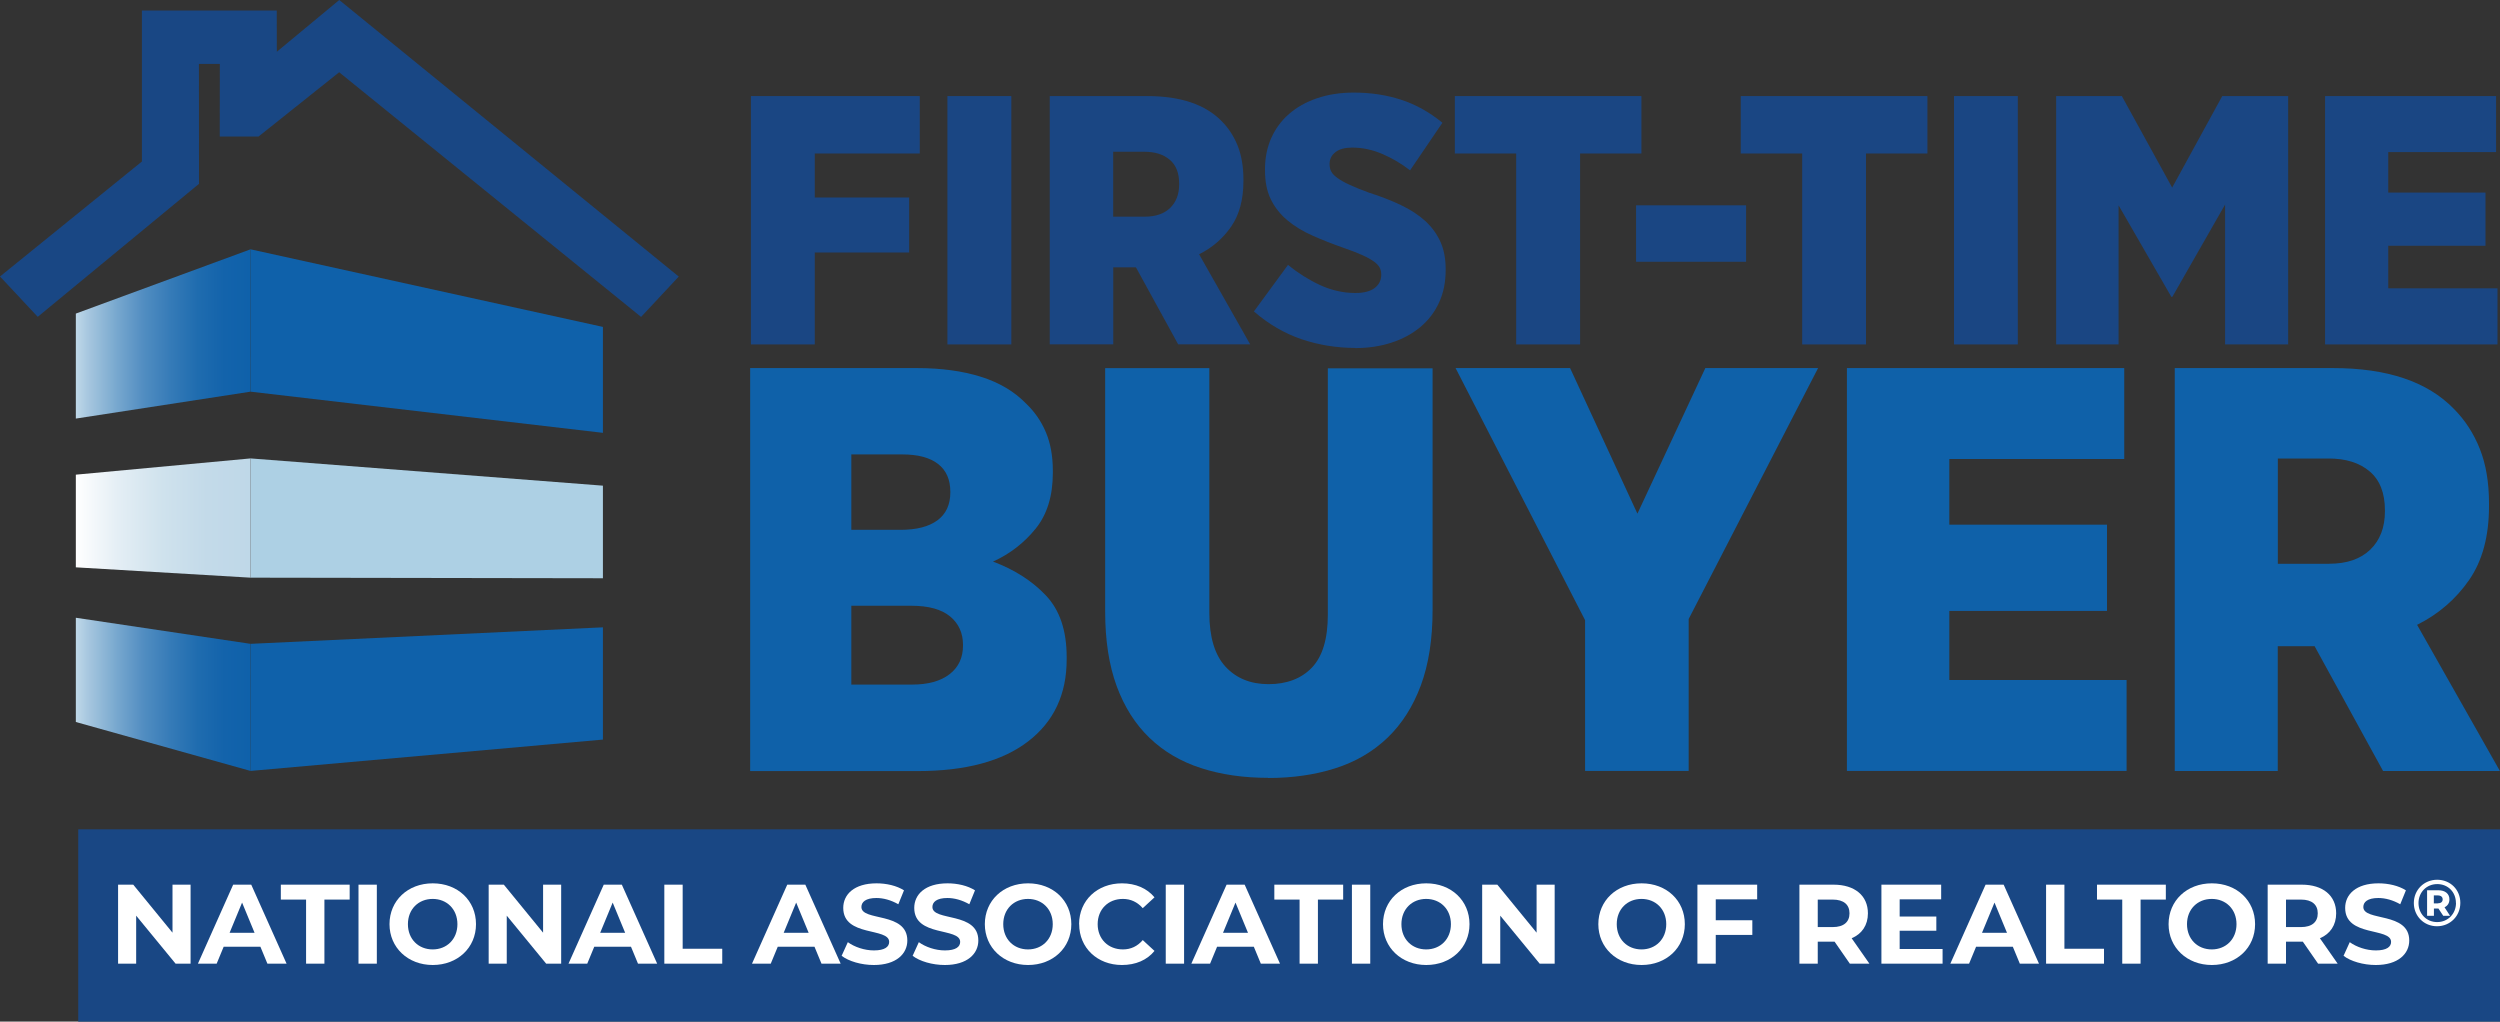 <?xml version="1.0" encoding="UTF-8"?>
<svg id="Layer_1" data-name="Layer 1" xmlns="http://www.w3.org/2000/svg" xmlns:xlink="http://www.w3.org/1999/xlink" viewBox="0 0 300 122.59">
  <rect x="0" y="0" width="300" height="122.59" fill="#333333" stroke="none"/>
  <defs>
    <style>
      .cls-1 {
        fill: #1a4683;
      }

      .cls-2 {
        fill: #add0e4;
      }

      .cls-3 {
        fill: url(#linear-gradient-3);
      }

      .cls-4 {
        fill: url(#linear-gradient-2);
      }

      .cls-5 {
        fill: url(#linear-gradient);
      }

      .cls-6 {
        fill: #fff;
      }

      .cls-7 {
        fill: #0f61a9;
      }

      .cls-8 {
        fill: #0f61aa;
      }

      .cls-9 {
        fill: #194784;
      }
    </style>
    <linearGradient id="linear-gradient" x1="9.1" y1="40.08" x2="30.06" y2="40.08" gradientUnits="userSpaceOnUse">
      <stop offset="0" stop-color="#bfd8e8"/>
      <stop offset=".08" stop-color="#a4c5de"/>
      <stop offset=".24" stop-color="#76a7ce"/>
      <stop offset=".39" stop-color="#518dc1"/>
      <stop offset=".55" stop-color="#347ab7"/>
      <stop offset=".7" stop-color="#1f6caf"/>
      <stop offset=".85" stop-color="#1363ab"/>
      <stop offset="1" stop-color="#0f61aa"/>
    </linearGradient>
    <linearGradient id="linear-gradient-2" x1="9.1" y1="62.17" x2="30.06" y2="62.17" gradientUnits="userSpaceOnUse">
      <stop offset="0" stop-color="#fff"/>
      <stop offset=".24" stop-color="#e4eef5"/>
      <stop offset=".5" stop-color="#cfe2ed"/>
      <stop offset=".75" stop-color="#c3dae9"/>
      <stop offset="1" stop-color="#bfd8e8"/>
    </linearGradient>
    <linearGradient id="linear-gradient-3" y1="83.32" y2="83.32" xlink:href="#linear-gradient"/>
  </defs>
  <g>
    <polygon class="cls-1" points="90.11 11.53 110.37 11.53 110.37 18.42 97.77 18.42 97.77 23.7 109.1 23.7 109.1 30.3 97.77 30.3 97.77 41.33 90.11 41.33 90.11 11.53 90.11 11.53"/>
    <polygon class="cls-1" points="113.69 11.53 121.36 11.53 121.36 41.33 113.69 41.33 113.69 11.53 113.69 11.53"/>
    <path class="cls-1" d="M137.37,26c1.31,0,2.32-.35,3.04-1.04.72-.7,1.09-1.64,1.09-2.83v-.09c0-1.28-.38-2.24-1.13-2.87-.75-.64-1.77-.96-3.04-.96h-3.75v7.79h3.79ZM125.96,11.53h11.71c4,0,6.98,1.01,8.94,3.02.82.82,1.46,1.81,1.92,2.96.45,1.15.68,2.49.68,4.02v.21c0,2.21-.49,4.03-1.47,5.45-.98,1.42-2.26,2.53-3.85,3.32l6.13,10.81h-8.64l-5.07-9.24h-2.72v9.24h-7.62V11.53h0Z"/>
    <path class="cls-1" d="M162.61,41.75c-2.21,0-4.35-.35-6.41-1.04-2.06-.7-3.97-1.81-5.73-3.34l4.09-5.58c1.22.99,2.51,1.8,3.87,2.43,1.36.62,2.77.94,4.21.94,1.02,0,1.79-.2,2.32-.6.52-.4.79-.92.79-1.58v-.04c0-.31-.06-.59-.19-.83-.13-.24-.35-.48-.68-.72-.33-.24-.77-.49-1.34-.75-.57-.26-1.29-.54-2.17-.85-1.39-.48-2.68-.99-3.85-1.51-1.18-.52-2.19-1.14-3.04-1.85-.85-.71-1.51-1.55-1.98-2.51-.47-.96-.7-2.13-.7-3.49v-.13c0-1.36.25-2.6.75-3.73.5-1.12,1.21-2.09,2.13-2.89.92-.81,2.04-1.44,3.36-1.89,1.32-.45,2.79-.68,4.41-.68,2.01,0,3.9.28,5.66.85,1.76.57,3.42,1.49,4.98,2.77l-3.88,5.71c-1.02-.79-2.13-1.45-3.32-1.96-1.19-.51-2.4-.77-3.62-.77-.88,0-1.55.18-2.02.55-.47.37-.7.84-.7,1.41v.04c0,.34.07.64.21.89.14.26.39.51.75.77.35.26.84.53,1.45.81.61.28,1.38.6,2.32.94,1.42.45,2.7.95,3.83,1.49,1.14.54,2.1,1.17,2.9,1.89.79.72,1.4,1.55,1.83,2.49.43.94.64,2.04.64,3.32v.09c0,1.45-.26,2.75-.79,3.9-.53,1.15-1.27,2.13-2.24,2.94-.97.81-2.11,1.43-3.45,1.87-1.33.44-2.8.66-4.39.66h0Z"/>
    <polygon class="cls-1" points="181.94 18.42 174.58 18.42 174.58 11.53 196.97 11.53 196.97 18.42 189.61 18.42 189.61 41.33 181.94 41.33 181.94 18.42 181.94 18.42"/>
    <polygon class="cls-1" points="196.33 24.64 209.53 24.64 209.53 31.41 196.33 31.41 196.33 24.64 196.33 24.64"/>
    <polygon class="cls-1" points="216.26 18.42 208.89 18.42 208.89 11.53 231.29 11.53 231.29 18.42 223.92 18.42 223.92 41.33 216.26 41.33 216.26 18.42 216.26 18.42"/>
    <polygon class="cls-1" points="234.48 11.53 242.14 11.53 242.14 41.33 234.48 41.33 234.48 11.53 234.48 11.53"/>
    <polygon class="cls-1" points="246.74 11.53 254.62 11.53 260.66 22.51 266.67 11.53 274.58 11.53 274.58 41.33 267.01 41.33 267.01 24.55 260.68 35.62 260.56 35.62 254.23 24.64 254.23 41.33 246.74 41.33 246.74 11.53 246.74 11.53"/>
    <polygon class="cls-1" points="279.01 11.53 299.53 11.53 299.53 18.25 286.59 18.25 286.59 23.11 298.26 23.11 298.26 29.49 286.59 29.49 286.59 34.6 299.7 34.6 299.7 41.33 279.01 41.33 279.01 11.53 279.01 11.53"/>
    <path class="cls-7" d="M115.56,77.39c0-1.43-.52-2.57-1.55-3.42-1.03-.85-2.58-1.28-4.64-1.28h-7.21v9.46h7.28c1.92,0,3.42-.41,4.5-1.24,1.08-.83,1.62-1.98,1.62-3.45v-.07h0ZM114.04,59.02c0-1.47-.49-2.59-1.48-3.35-.98-.76-2.41-1.14-4.29-1.14h-6.11v9.05h5.9c1.92,0,3.4-.38,4.43-1.14,1.03-.76,1.55-1.88,1.55-3.35v-.07h0ZM90.01,44.17h20.03c2.9,0,5.46.35,7.66,1.04,2.21.69,4.03,1.77,5.46,3.25,1.01.97,1.8,2.11,2.35,3.42.55,1.31.83,2.84.83,4.59v.28c0,2.76-.69,5-2.07,6.7-1.38,1.7-3.08,3.02-5.11,3.94,2.58.97,4.7,2.32,6.35,4.07,1.66,1.75,2.49,4.21,2.49,7.39v.28c0,4.19-1.54,7.47-4.63,9.84-3.08,2.37-7.5,3.56-13.26,3.56h-20.09v-48.34h0Z"/>
    <path class="cls-7" d="M152.16,93.34c-2.95,0-5.63-.39-8.04-1.17-2.42-.78-4.48-1.99-6.18-3.63-1.7-1.63-3.02-3.71-3.94-6.21-.92-2.51-1.38-5.49-1.38-8.94v-29.21h12.5v29.35c0,2.9.64,5.05,1.93,6.46,1.29,1.4,3.01,2.11,5.18,2.11s3.95-.67,5.21-2c1.27-1.34,1.9-3.45,1.9-6.35v-29.55h12.57v29c0,3.5-.47,6.51-1.41,9.05-.94,2.53-2.28,4.63-4,6.28-1.73,1.66-3.81,2.88-6.25,3.66-2.44.78-5.13,1.17-8.08,1.17h0Z"/>
    <polygon class="cls-7" points="190.21 74.42 174.67 44.17 188.41 44.17 196.49 61.64 204.64 44.17 218.17 44.17 202.64 74.28 202.64 92.51 190.21 92.51 190.21 74.42 190.21 74.42"/>
    <polygon class="cls-7" points="221.63 44.17 254.91 44.17 254.91 55.08 233.92 55.08 233.92 62.96 252.84 62.96 252.84 73.31 233.92 73.31 233.92 81.6 255.19 81.6 255.19 92.51 221.63 92.51 221.63 44.17 221.63 44.17"/>
    <path class="cls-7" d="M279.49,67.65c2.12,0,3.76-.56,4.94-1.69,1.17-1.13,1.76-2.66,1.76-4.59v-.14c0-2.07-.61-3.63-1.83-4.66-1.22-1.04-2.87-1.55-4.94-1.55h-6.08v12.64h6.15ZM260.98,44.17h18.99c6.49,0,11.33,1.63,14.5,4.9,1.33,1.34,2.37,2.93,3.11,4.8.74,1.86,1.1,4.04,1.1,6.53v.35c0,3.59-.79,6.54-2.38,8.84-1.59,2.3-3.67,4.1-6.25,5.39l9.94,17.54h-14.02l-8.22-14.98h-4.42v14.98h-12.36v-48.34h0Z"/>
  </g>
  <rect class="cls-9" x="9.39" y="99.52" width="290.61" height="23.07"/>
  <g>
    <path class="cls-6" d="M22.87,106.16v9.48h-1.8l-4.73-5.76v5.76h-2.17v-9.48h1.82l4.71,5.76v-5.76h2.17Z"/>
    <path class="cls-6" d="M31.24,113.61h-4.4l-.84,2.03h-2.25l4.23-9.48h2.17l4.24,9.48h-2.3l-.84-2.03ZM30.55,111.94l-1.5-3.63-1.5,3.63h3.01Z"/>
    <path class="cls-6" d="M36.73,107.95h-3.03v-1.79h8.26v1.79h-3.03v7.69h-2.2v-7.69Z"/>
    <path class="cls-6" d="M43.02,106.16h2.2v9.48h-2.2v-9.48Z"/>
    <path class="cls-6" d="M46.74,110.9c0-2.82,2.19-4.9,5.19-4.9s5.19,2.07,5.19,4.9-2.21,4.9-5.19,4.9-5.19-2.09-5.19-4.9ZM54.89,110.9c0-1.8-1.27-3.03-2.97-3.03s-2.97,1.23-2.97,3.03,1.27,3.03,2.97,3.03,2.97-1.23,2.97-3.03Z"/>
    <path class="cls-6" d="M67.34,106.16v9.48h-1.8l-4.73-5.76v5.76h-2.17v-9.48h1.82l4.71,5.76v-5.76h2.17Z"/>
    <path class="cls-6" d="M75.71,113.61h-4.4l-.84,2.03h-2.25l4.23-9.48h2.17l4.24,9.48h-2.3l-.84-2.03ZM75.02,111.94l-1.5-3.63-1.5,3.63h3.01Z"/>
    <path class="cls-6" d="M79.72,106.16h2.2v7.69h4.75v1.79h-6.95v-9.48Z"/>
    <path class="cls-6" d="M97.73,113.61h-4.4l-.84,2.03h-2.25l4.23-9.48h2.17l4.24,9.48h-2.3l-.84-2.03ZM97.04,111.94l-1.5-3.63-1.5,3.63h3.01Z"/>
    <path class="cls-6" d="M100.99,114.71l.75-1.65c.8.58,1.99.99,3.13.99,1.3,0,1.83-.43,1.83-1.02,0-1.77-5.51-.56-5.51-4.08,0-1.61,1.3-2.95,4-2.95,1.19,0,2.41.28,3.29.84l-.68,1.67c-.88-.5-1.79-.75-2.63-.75-1.3,0-1.8.49-1.8,1.08,0,1.75,5.51.54,5.51,4.02,0,1.58-1.31,2.94-4.02,2.94-1.5,0-3.02-.45-3.86-1.1Z"/>
    <path class="cls-6" d="M109.51,114.71l.75-1.65c.8.58,1.99.99,3.13.99,1.3,0,1.83-.43,1.83-1.02,0-1.77-5.51-.56-5.51-4.08,0-1.61,1.3-2.95,4-2.95,1.19,0,2.41.28,3.29.84l-.68,1.67c-.88-.5-1.79-.75-2.63-.75-1.3,0-1.8.49-1.8,1.08,0,1.75,5.51.54,5.51,4.02,0,1.58-1.31,2.94-4.02,2.94-1.5,0-3.02-.45-3.86-1.1Z"/>
    <path class="cls-6" d="M118.18,110.9c0-2.82,2.19-4.9,5.19-4.9s5.19,2.07,5.19,4.9-2.21,4.9-5.19,4.9-5.19-2.09-5.19-4.9ZM126.33,110.9c0-1.8-1.27-3.03-2.97-3.03s-2.97,1.23-2.97,3.03,1.27,3.03,2.97,3.03,2.97-1.23,2.97-3.03Z"/>
    <path class="cls-6" d="M129.49,110.9c0-2.86,2.19-4.9,5.15-4.9,1.64,0,3.01.6,3.9,1.68l-1.41,1.3c-.64-.73-1.44-1.11-2.38-1.11-1.77,0-3.03,1.25-3.03,3.03s1.26,3.03,3.03,3.03c.95,0,1.75-.38,2.38-1.12l1.41,1.3c-.89,1.1-2.26,1.69-3.91,1.69-2.94,0-5.13-2.05-5.13-4.9Z"/>
    <path class="cls-6" d="M139.89,106.16h2.2v9.48h-2.2v-9.48Z"/>
    <path class="cls-6" d="M150.45,113.61h-4.4l-.84,2.03h-2.25l4.23-9.48h2.17l4.24,9.48h-2.3l-.84-2.03ZM149.76,111.94l-1.5-3.63-1.5,3.63h3.01Z"/>
    <path class="cls-6" d="M155.95,107.95h-3.03v-1.79h8.26v1.79h-3.03v7.69h-2.2v-7.69Z"/>
    <path class="cls-6" d="M162.23,106.16h2.2v9.48h-2.2v-9.48Z"/>
    <path class="cls-6" d="M165.96,110.9c0-2.82,2.19-4.9,5.19-4.9s5.19,2.07,5.19,4.9-2.21,4.9-5.19,4.9-5.19-2.09-5.19-4.9ZM174.11,110.9c0-1.8-1.27-3.03-2.97-3.03s-2.97,1.23-2.97,3.03,1.27,3.03,2.97,3.03,2.97-1.23,2.97-3.03Z"/>
    <path class="cls-6" d="M186.56,106.16v9.48h-1.8l-4.73-5.76v5.76h-2.17v-9.48h1.82l4.71,5.76v-5.76h2.17Z"/>
    <path class="cls-6" d="M191.8,110.9c0-2.82,2.19-4.9,5.19-4.9s5.19,2.07,5.19,4.9-2.21,4.9-5.19,4.9-5.19-2.09-5.19-4.9ZM199.95,110.9c0-1.8-1.27-3.03-2.97-3.03s-2.97,1.23-2.97,3.03,1.27,3.03,2.97,3.03,2.97-1.23,2.97-3.03Z"/>
    <path class="cls-6" d="M205.89,107.92v2.51h4.39v1.76h-4.39v3.45h-2.2v-9.48h7.17v1.76h-4.97Z"/>
    <path class="cls-6" d="M221.98,115.64l-1.83-2.64h-2.02v2.64h-2.2v-9.48h4.1c2.53,0,4.12,1.31,4.12,3.44,0,1.42-.72,2.47-1.95,2.99l2.13,3.05h-2.36ZM219.92,107.95h-1.79v3.3h1.79c1.34,0,2.02-.62,2.02-1.65s-.68-1.65-2.02-1.65Z"/>
    <path class="cls-6" d="M233.11,113.88v1.76h-7.34v-9.48h7.17v1.76h-4.98v2.06h4.4v1.71h-4.4v2.19h5.16Z"/>
    <path class="cls-6" d="M241.53,113.61h-4.4l-.84,2.03h-2.25l4.23-9.48h2.17l4.24,9.48h-2.3l-.84-2.03ZM240.84,111.94l-1.5-3.63-1.5,3.63h3.01Z"/>
    <path class="cls-6" d="M245.53,106.16h2.2v7.69h4.75v1.79h-6.95v-9.48Z"/>
    <path class="cls-6" d="M254.67,107.95h-3.03v-1.79h8.26v1.79h-3.03v7.69h-2.2v-7.69Z"/>
    <path class="cls-6" d="M260.23,110.9c0-2.82,2.19-4.9,5.19-4.9s5.19,2.07,5.19,4.9-2.21,4.9-5.19,4.9-5.19-2.09-5.19-4.9ZM268.38,110.9c0-1.8-1.27-3.03-2.97-3.03s-2.97,1.23-2.97,3.03,1.27,3.03,2.97,3.03,2.97-1.23,2.97-3.03Z"/>
    <path class="cls-6" d="M278.17,115.64l-1.83-2.64h-2.02v2.64h-2.2v-9.48h4.1c2.53,0,4.12,1.31,4.12,3.44,0,1.42-.72,2.47-1.95,2.99l2.13,3.05h-2.36ZM276.11,107.95h-1.79v3.3h1.79c1.34,0,2.02-.62,2.02-1.65s-.68-1.65-2.02-1.65Z"/>
    <path class="cls-6" d="M281.22,114.71l.75-1.65c.8.58,1.99.99,3.13.99,1.3,0,1.83-.43,1.83-1.02,0-1.77-5.51-.56-5.51-4.08,0-1.61,1.3-2.95,4-2.95,1.19,0,2.41.28,3.29.84l-.68,1.67c-.88-.5-1.79-.75-2.63-.75-1.3,0-1.8.49-1.8,1.08,0,1.75,5.51.54,5.51,4.02,0,1.58-1.31,2.94-4.02,2.94-1.5,0-3.02-.45-3.86-1.1Z"/>
    <path class="cls-6" d="M295.24,108.35c0,1.57-1.22,2.8-2.8,2.8s-2.78-1.23-2.78-2.79,1.21-2.79,2.8-2.79,2.78,1.2,2.78,2.77ZM294.71,108.35c0-1.29-.94-2.26-2.24-2.26s-2.25,1-2.25,2.28.95,2.28,2.24,2.28,2.26-1,2.26-2.29ZM293.34,108.87l.67,1.03h-.82l-.58-.88h-.54v.88h-.82v-3.07h1.34c.84,0,1.34.43,1.34,1.09,0,.45-.21.77-.58.95ZM292.53,108.4c.37,0,.59-.17.59-.47s-.21-.48-.59-.48h-.47v.96h.47Z"/>
  </g>
  <g>
    <g>
      <polyline class="cls-8" points="30.07 47 72.35 51.94 72.35 39.23 30.07 29.92 30.06 29.92"/>
      <polygon class="cls-5" points="9.1 37.63 9.1 50.23 30.06 47 30.06 29.92 9.1 37.63"/>
      <polygon class="cls-2" points="30.07 69.32 72.35 69.39 72.35 58.28 30.07 55.01 30.06 55.01 30.06 69.32 30.07 69.32"/>
      <polygon class="cls-4" points="9.1 68.08 30.06 69.32 30.06 55.01 9.1 56.96 9.1 68.08"/>
      <polyline class="cls-8" points="30.06 92.51 30.07 92.51 72.35 88.75 72.35 75.28 30.07 77.26"/>
      <polygon class="cls-3" points="9.1 86.64 30.06 92.51 30.06 77.26 9.1 74.13 9.1 86.64"/>
    </g>
    <polygon class="cls-9" points="40.7 8.67 31.03 16.38 26.37 16.38 26.38 7.67 23.87 7.67 23.88 22.06 4.53 38.02 0 33.18 17.03 19.38 17.03 1.26 33.21 1.26 33.22 6.21 40.71 0 81.45 33.19 76.93 38.03 40.7 8.67"/>
  </g>
</svg>
